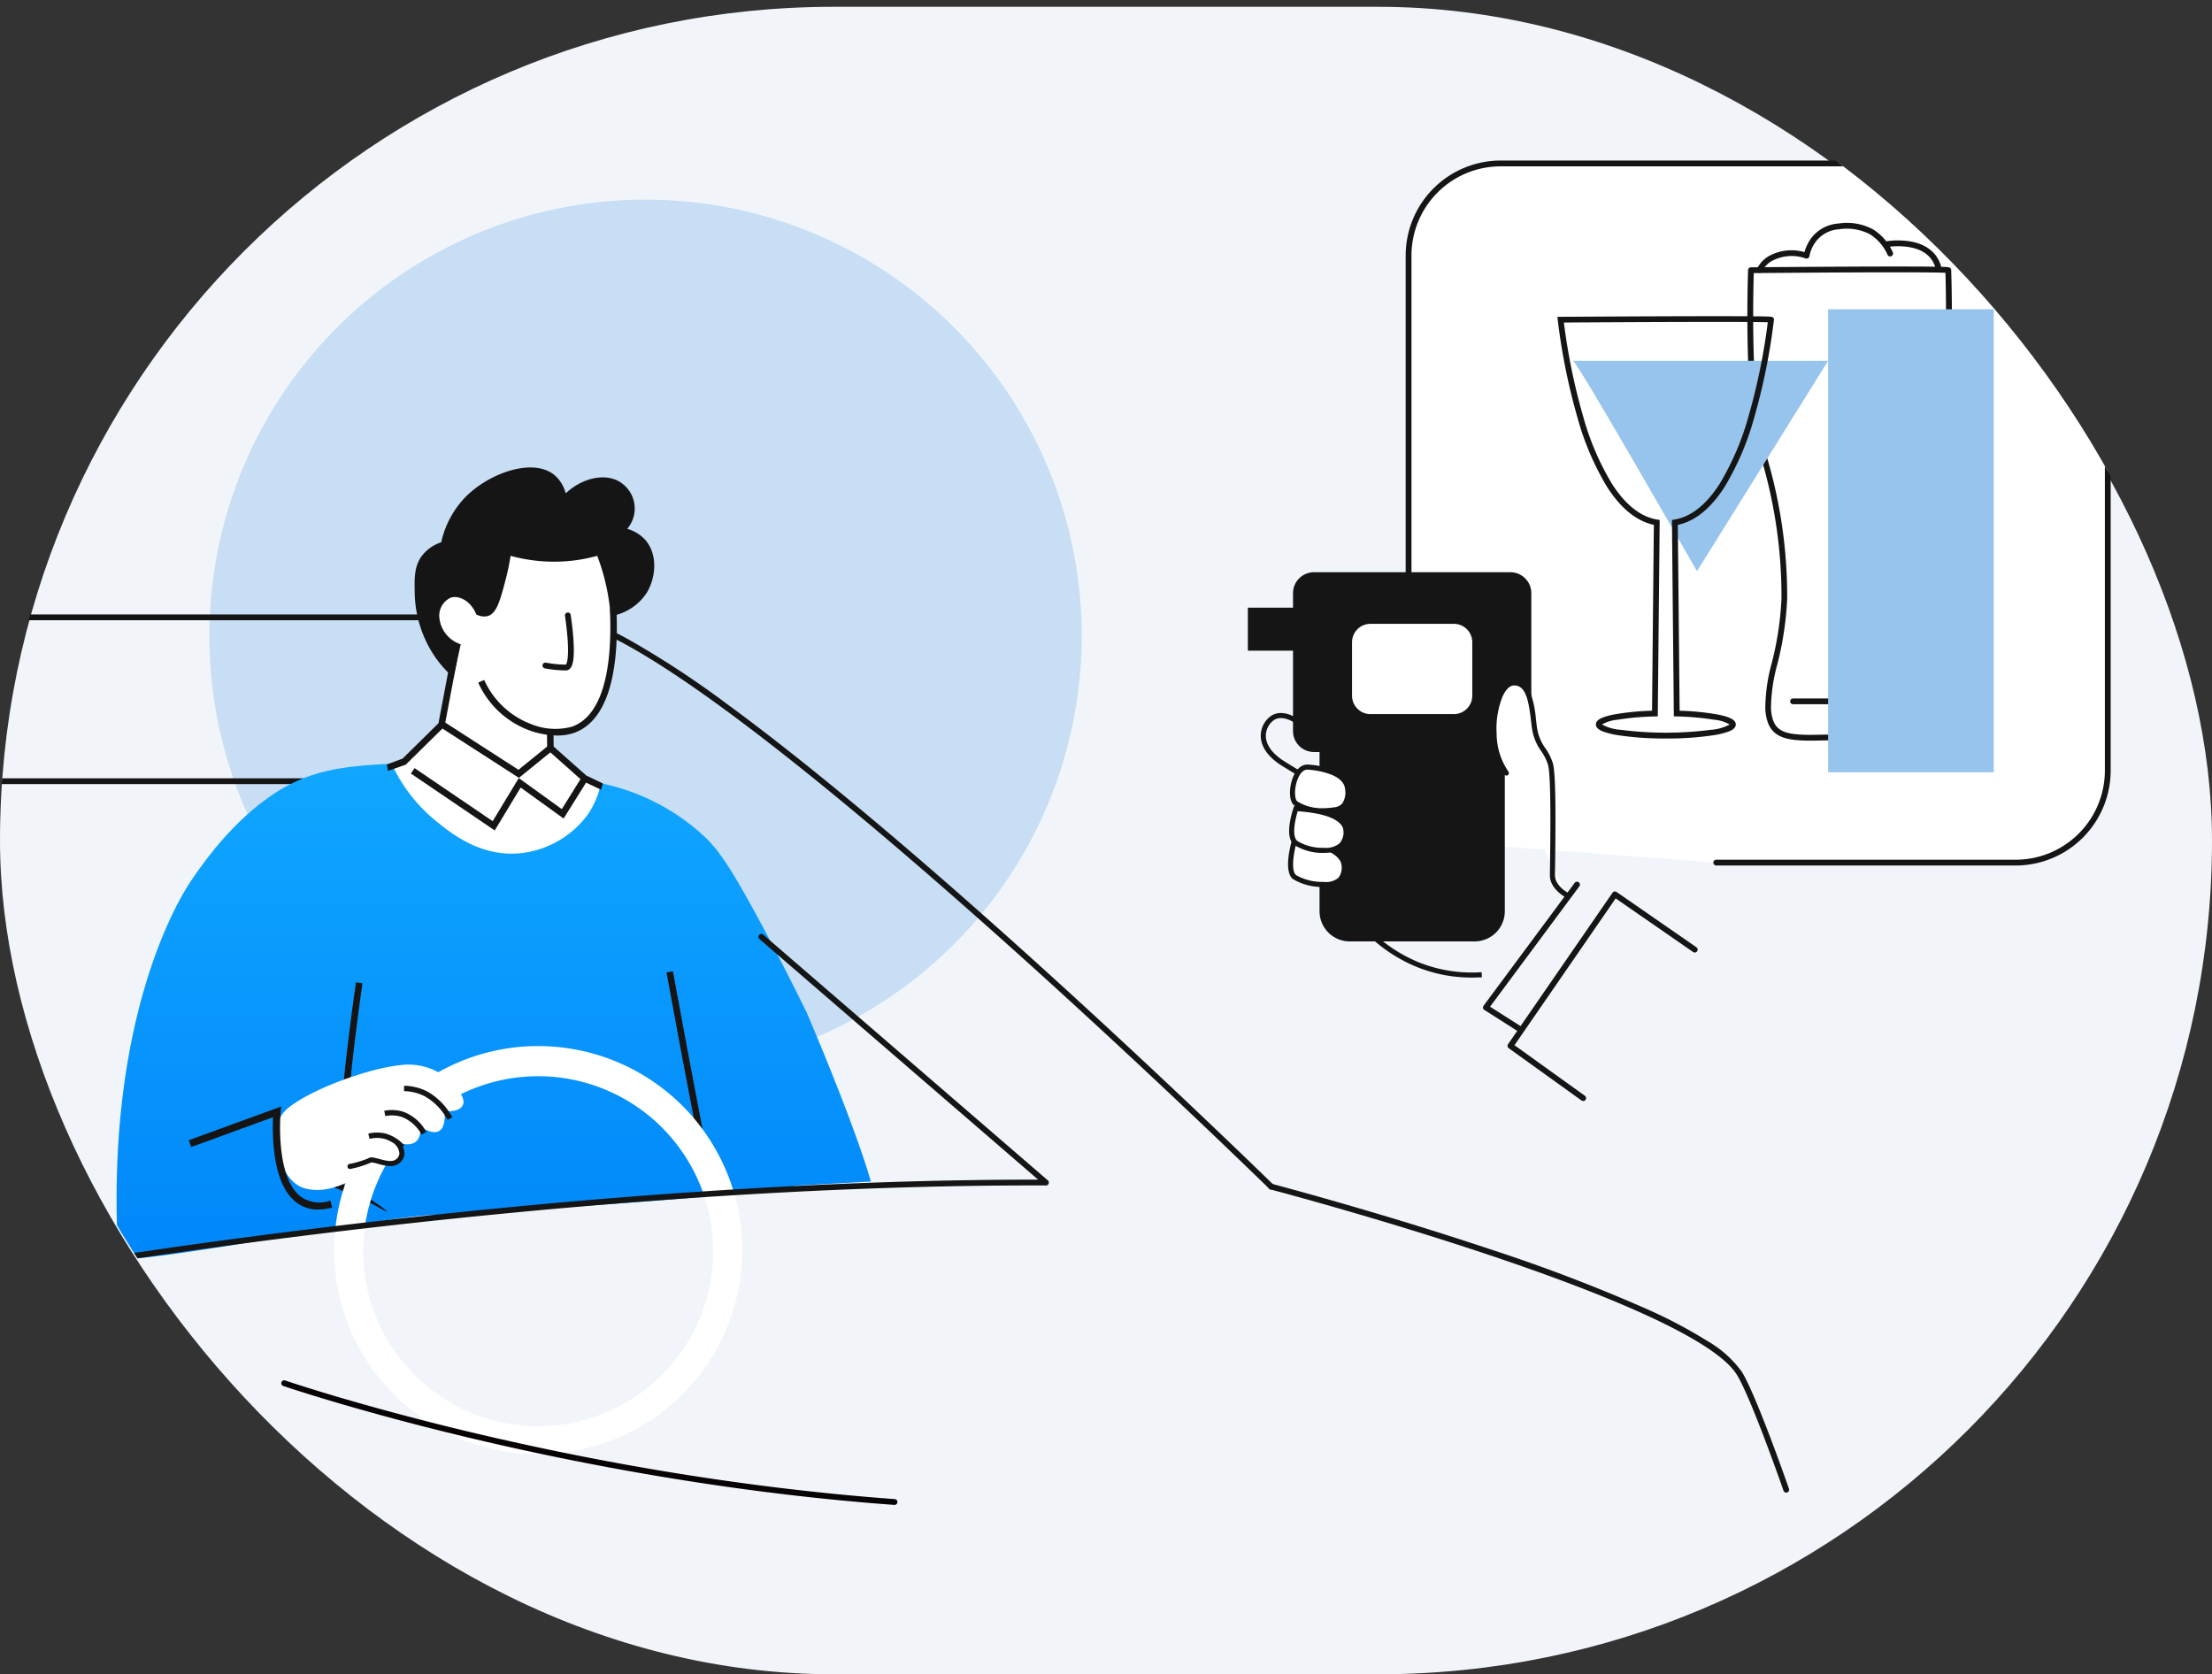 <svg height="231.033" viewBox="0 0 305.227 231.033" width="305.227" xmlns="http://www.w3.org/2000/svg" xmlns:xlink="http://www.w3.org/1999/xlink"><rect x="0" y="0" width="305.227" height="231.033" fill="#333333" stroke="none"/><clipPath id="a"><rect height="231.033" rx="115.517" width="305.227"/></clipPath><clipPath id="b"><path d="m0 0h309.159v185.727h-309.159z"/></clipPath><linearGradient id="c" gradientUnits="objectBoundingBox" x1=".5" x2=".5" y2="1"><stop offset="0" stop-color="#10a7ff"/><stop offset="1" stop-color="#0086fa"/></linearGradient><clipPath id="d"><path d="m0 0h22.854v63.894h-22.854z"/></clipPath><clipPath id="e"><path d="m0 0h35.23v29.063h-35.23z"/></clipPath><rect fill="#f1f5f9" height="230.094" rx="115.047" width="305.227" y=".939"/><g clip-path="url(#a)"><g clip-path="url(#b)" transform="translate(-17.807 22.044)"><g clip-path="url(#b)"><path d="m157.1 64.516a60.187 60.187 0 1 1 -60.191-60.187 60.187 60.187 0 0 1 60.191 60.187" fill="#c7def4" transform="translate(9.972 1.176)"/><path d="m171.53 94.011a12.692 12.692 0 0 1 -4.672-9.848v-71.047a12.716 12.716 0 0 1 12.716-12.716h71.049a12.715 12.715 0 0 1 12.716 12.716v71.047a12.715 12.715 0 0 1 -12.716 12.716h-41.307" fill="#fff" transform="translate(45.313 .109)"/><path d="m250.622 97.279h-41.306a.4.4 0 1 1 0-.8h41.307a12.315 12.315 0 0 0 12.316-12.316v-71.047a12.315 12.315 0 0 0 -12.317-12.316h-71.048a12.316 12.316 0 0 0 -12.316 12.316v71.047a12.28 12.28 0 0 0 4.525 9.539.4.4 0 0 1 -.507.619 13.077 13.077 0 0 1 -4.818-10.158v-71.047a13.116 13.116 0 0 1 13.116-13.116h71.049a13.115 13.115 0 0 1 13.116 13.116v71.047a13.115 13.115 0 0 1 -13.116 13.116z" fill="#151515" transform="translate(45.313 .109)"/><path d="m193.112 128.617a.4.4 0 0 1 -.28-.114c-.2-.2-20.312-19.858-42.372-39.265-12.951-11.394-24.029-20.471-32.925-26.979-11.062-8.093-18.719-12.2-22.757-12.2h-94.378a.4.4 0 1 1 0-.8h94.378c2.224 0 5.457 1.152 9.609 3.424a129.455 129.455 0 0 1 13.621 8.927c8.916 6.523 20.013 15.615 32.983 27.026 22.076 19.421 42.2 39.1 42.4 39.292a.4.4 0 0 1 -.28.686z" fill="#151515" transform="translate(.109 13.486)"/><path d="m58.21.4h-58.21a.4.4 0 0 1 -.4-.4.4.4 0 0 1 .4-.4h58.21a.4.4 0 0 1 .4.4.4.4 0 0 1 -.4.4z" fill="#151515" transform="translate(5.595 85.754)"/><path d="m120.427 123.776c-2.644 1.03-31.507 3.108-51 4.1-6.27.318-42.436 7.323-42.526 5.793-2.1-35.405 10.127-52.091 10.127-52.091 6.842-10.188 13.172-13.068 14.9-13.8 2.889-1.219 6.067-1.958 12.694-2.207a114.352 114.352 0 0 1 28.878 2.684 29.918 29.918 0 0 1 14.168 7.25c1.984 1.869 3.684 4.087 9.107 14.35 1.938 3.667 3.637 7.039 5.1 10.028 1.659 3.831 6.888 16.406 8.865 23.329z" fill="url(#c)" transform="translate(7.238 17.786)"/><path d="m86.157 53.884a7.306 7.306 0 0 0 4.865-3.192c1.288-2.112 1.555-5.315-.207-7.313a5.212 5.212 0 0 0 -2.483-1.518 4.305 4.305 0 0 0 -.828-6.348c-1.892-1.35-5.131-.893-7.659 1.45a4.937 4.937 0 0 0 -1.586-2.552c-2.963-2.378-8.971-.275-12.281 3.1a13.033 13.033 0 0 0 -3.311 6.209 5.518 5.518 0 0 0 -2.515 1.68c-1.2 1.451-1.185 3.151-1.142 5.089a16.136 16.136 0 0 0 2.759 8.97 15.885 15.885 0 0 0 2.981 3.259q1.131-1.871 2.263-3.743l19.143-5.086" fill="#151515" transform="translate(16.021 9.069)"/><path d="m85.395 74.368-2.247-.656-4.731-4.2q-.017-1.328-.036-2.656a5.546 5.546 0 0 0 3.469-.031c3.2-1.209 4.022-5.75 4.534-8.593a29.139 29.139 0 0 0 -1.513-15.247 22.343 22.343 0 0 1 -3.661.69 22.774 22.774 0 0 1 -8.294-.69 35.234 35.234 0 0 1 -.744 3.52c-.717 2.708-1.2 4.438-2.411 4.79a2.224 2.224 0 0 1 -1.589-.237c-.71-1.818-2.354-2.675-3.526-2.3a2.763 2.763 0 0 0 -1.579 2.432 4.3 4.3 0 0 0 2.967 4q-1.211 5.571-2.42 11.143l-5.376 5.035-1.726.31a21.843 21.843 0 0 0 6.072 7.865c2.159 1.757 6.278 5.087 11.841 4.457a13.263 13.263 0 0 0 9.062-5.212 12.051 12.051 0 0 0 1.907-4.421" fill="#fff" transform="translate(15.346 11.672)"/><g fill="#151515"><path d="m56.151 69.6-.168-.89 2.177-.814 4.95-4.875 1.656-8.762.888.169-1.708 9.038-5.346 5.264z" transform="translate(15.203 14.734)"/><path d="m76.788 66.218a11.759 11.759 0 0 1 -4.009-.776 12.472 12.472 0 0 1 -6.879-6.515l.823-.374a11.574 11.574 0 0 0 6.368 6.047 8.825 8.825 0 0 0 5.7.413c3.868-1.328 5.694-6.947 5.282-16.252l.9-.038c.431 9.747-1.607 15.673-5.892 17.145a7.085 7.085 0 0 1 -2.3.355" transform="translate(17.896 13.23)"/><path d="m80.828 70.078-2.556-1.216-4.882-4.335-.032-2.436.9-.01.027 2.037 4.506 4 2.285 1.09z" transform="translate(19.922 16.859)"/><path d="m72.6 68.714-10.7-6.9.492-.759 10.149 6.545 4.126-3.345.568.7z" transform="translate(16.81 16.579)"/><path d="m70.161 74.622-11.571-7.855.509-.749 10.781 7.323 3.6-5.946 5.938 4.283 2.782-4.461.767.481-3.3 5.28-5.925-4.278z" transform="translate(15.911 17.928)"/><path d="m56.7 120.5c-3.422-1.93-2.527-1.184-6.087-2.814l-.282-.131.019-.309c.271-4.2.619-8.453 1.036-12.642.509-5.094 1.137-10.254 1.865-15.335l.9.127c-.727 5.068-1.353 10.216-1.862 15.3-.4 4.075-.745 8.213-1.012 12.3 3.487 1.6 8.116 5.023 5.427 3.506" transform="translate(13.669 24.242)"/><path d="m95.023 133.352c-1.541-7.6-3.073-15.352-4.555-23.048-1.423-7.4-2.815-14.826-4.14-22.079l.89-.163c1.324 7.252 2.716 14.676 4.139 22.073 1.48 7.693 3.011 15.444 4.552 23.037z" transform="translate(23.444 23.914)"/></g><path d="m0 0h.905v4.713h-.905z" fill="#070203" transform="matrix(.329 -.944 .944 .329 59.877 140.39)"/><path d="m78.038 95.757a28.149 28.149 0 1 1 -10.989 2.219 28.054 28.054 0 0 1 10.989-2.219zm0 52.457a24.149 24.149 0 1 0 -9.43-1.9 24.075 24.075 0 0 0 9.43 1.9z" fill="#fff" transform="translate(14.069 26.547)"/><path d="m20.844 130.293a.4.4 0 0 1 -.067-.794c.175-.03 17.753-3 43.149-5.91 14.915-1.708 29.569-3.06 43.556-4.018 17.067-1.17 33.183-1.753 47.917-1.736l-38.459-33.2a.4.4 0 0 1 .523-.606l39.276 33.908a.4.4 0 0 1 -.261.7c-15.007-.048-31.471.534-48.936 1.731-13.974.958-28.615 2.308-43.517 4.015-25.375 2.906-42.937 5.875-43.111 5.9a.4.4 0 0 1 -.07.01z" fill="#151515" transform="translate(5.66 22.901)"/><path d="m129.05 149.562h-.03c-10.583-.774-21.6-2.119-32.744-4-8.915-1.5-17.932-3.345-26.8-5.48-15.1-3.636-24.666-6.9-24.761-6.933a.4.4 0 0 1 .26-.757c.095.032 9.631 3.288 24.7 6.915 8.849 2.13 17.847 3.97 26.742 5.468 11.118 1.872 22.107 3.213 32.663 3.986a.4.4 0 0 1 -.029.8z" fill="#070203" transform="translate(12.178 36.056)"/><path d="m47.86 115.252c3.56 1.047 7.6-1.517 8.729-2.786 0 0 5.875-.974 3.927-3.6 0 0 3.621 1.565 3.344-2.127 0 0 3.693 2.763 3.345-2.129 0 0 2.388.278 2.612-1.108s-3.048-5.662-8.2-5.286-14.317 3.984-16.571 6.528-.754 9.462 2.814 10.508" fill="#fff" transform="translate(11.943 26.665)"/><path d="m64.51 104.853-.662.342a8.158 8.158 0 0 0 -3.115-3.239 6.557 6.557 0 0 0 -2.884-.718l.013-.748a7.334 7.334 0 0 1 3.213.8 8.937 8.937 0 0 1 3.436 3.559" fill="#151515" transform="translate(15.709 27.289)"/><path d="m61.514 106.169-.661.345a5.318 5.318 0 0 0 -2.675-2.413 4.427 4.427 0 0 0 -2.328-.137l-.15-.73a5.173 5.173 0 0 1 2.72.161 5.985 5.985 0 0 1 3.095 2.775" fill="#151515" transform="translate(15.126 28.004)"/><path d="m58.39 107.84a4.88 4.88 0 0 0 -2.121-1.383 4.265 4.265 0 0 0 -2.121-.017l-.179-.725a5.031 5.031 0 0 1 2.491.019 5.606 5.606 0 0 1 2.468 1.588z" fill="#151515" transform="translate(14.656 28.669)"/><path d="m52.314 116.8a4.824 4.824 0 0 1 -3.205-1.137c-1.61-1.356-2.6-3.866-2.937-7.46a29.99 29.99 0 0 1 -.089-4.145l-11.288 4.117-.343-.939 12.751-4.65-.074.787c-.008.086-.764 8.673 2.624 11.527a4.395 4.395 0 0 0 4.236.659l.261.965a7.445 7.445 0 0 1 -1.936.276z" fill="#151515" transform="translate(9.402 28.06)"/><path d="m51.983 109.968a15.262 15.262 0 0 0 2.755-.848c.423-.318 2.649.954 3.708.212s.851-1.79-.1-2.749" fill="#fff" transform="translate(14.117 28.944)"/><path d="m51.983 110.318a.35.35 0 0 1 -.077-.691 13.506 13.506 0 0 0 2.623-.787c.3-.227.762-.1 1.457.086.739.2 1.752.476 2.26.12a1.143 1.143 0 0 0 .555-.816 1.934 1.934 0 0 0 -.707-1.4.35.35 0 0 1 .5-.494 2.553 2.553 0 0 1 .908 1.955 1.806 1.806 0 0 1 -.851 1.328c-.777.544-1.923.232-2.844-.018a3.989 3.989 0 0 0 -.88-.183 14.349 14.349 0 0 1 -2.862.891.351.351 0 0 1 -.082.009z" fill="#151515" transform="translate(14.117 28.944)"/><path d="m177.676 91.246a20.106 20.106 0 0 1 -7.652-1.476 21.333 21.333 0 0 1 -6.26-3.99 22.976 22.976 0 0 1 -4.829-6.072l.626-.313-.313.157.313-.157a22.729 22.729 0 0 0 4.692 5.884 20.626 20.626 0 0 0 6.05 3.849 19.655 19.655 0 0 0 8.7 1.377l.043.7q-.687.041-1.37.041z" fill="#151515" transform="translate(43.246 21.603)"/><path d="m179.911 98.984a.4.4 0 0 1 -.214-.063l-4.663-2.968a.4.4 0 0 1 -.106-.576l12.572-16.953a.4.4 0 1 1 .643.477l-12.318 16.608 4.3 2.737a.4.4 0 0 1 -.215.738z" fill="#151515" transform="translate(47.591 21.362)"/><path d="m187.946 108.233a.4.4 0 0 1 -.233-.075l-10.031-7.206a.4.4 0 0 1 -.1-.552l14.418-20.909a.4.4 0 0 1 .557-.1l11.021 7.629a.4.4 0 0 1 -.455.658l-10.691-7.4-13.961 20.257 9.713 6.977a.4.4 0 0 1 -.234.725z" fill="#151515" transform="translate(48.315 21.649)"/><path d="m185.566 45.035h-27.1a2.542 2.542 0 0 0 -2.543 2.543v2.352h-6.229v5.227h6.229v11.443a2.543 2.543 0 0 0 2.543 2.543h1.118v22.324a3.814 3.814 0 0 0 3.815 3.815h17.236a3.814 3.814 0 0 0 3.815-3.815v-22.322h.141l3.52-5.51v-16.057a2.542 2.542 0 0 0 -2.543-2.543" fill="#151515" transform="translate(40.651 12.23)"/><path d="m158.466 44.685h27.1a2.9 2.9 0 0 1 2.893 2.893v16.16l-3.659 5.73v22a4.169 4.169 0 0 1 -4.165 4.165h-17.235a4.169 4.169 0 0 1 -4.165-4.165v-21.968h-.768a2.9 2.9 0 0 1 -2.893-2.893v-11.099h-6.229v-5.927h6.229v-2a2.9 2.9 0 0 1 2.892-2.896zm29.294 18.848v-15.955a2.2 2.2 0 0 0 -2.193-2.193h-27.1a2.2 2.2 0 0 0 -2.193 2.193v2.7h-6.229v4.527h6.229v11.795a2.2 2.2 0 0 0 2.193 2.193h1.468v22.674a3.469 3.469 0 0 0 3.465 3.465h17.236a3.469 3.469 0 0 0 3.465-3.465v-22.667h.3z" fill="#151515" transform="translate(40.651 12.23)"/><path d="m155.769 68.542-1.835-1.129c-2.623-1.558-3.182-3.191-3.189-4.287a3.339 3.339 0 0 1 1.492-2.81c1.635-1 3.627.45 3.711.512l-.416.563c-.034-.025-1.705-1.226-2.929-.477a2.654 2.654 0 0 0 -1.157 2.208c.006.916.5 2.3 2.848 3.691l1.837 1.13z" fill="#151515" transform="translate(41.032 16.38)"/><path d="m154.755 70.945c-1.069-.687-.336-5.173 1.643-5.032s5.335.813 5.477 3.071-.884 2.684-1.873 2.828a7.672 7.672 0 0 1 -5.246-.867" fill="#fff" transform="translate(41.893 17.899)"/><path d="m158.43 72.285a7.024 7.024 0 0 1 -3.865-1.046c-.775-.5-.789-2.143-.408-3.439.412-1.4 1.215-2.24 2.15-2.24h.116a11.789 11.789 0 0 1 3.538.768 3.181 3.181 0 0 1 2.263 2.63c.158 2.53-1.078 3.037-2.172 3.2a11.273 11.273 0 0 1 -1.622.127zm-2.124-6.025c-.9 0-1.358 1.33-1.478 1.737-.359 1.222-.233 2.43.115 2.653a6.338 6.338 0 0 0 3.486.935 10.6 10.6 0 0 0 1.521-.119 1.76 1.76 0 0 0 1.149-.506 2.686 2.686 0 0 0 .425-1.953c-.053-.853-.671-1.535-1.837-2.029a11.082 11.082 0 0 0 -3.315-.715z" fill="#151515" transform="translate(41.893 17.899)"/><path d="m154.6 73.87s-1.219 4.055 0 5.053 5.484 1.53 6.346.3c.493-.7 2.492-4.353-6.346-5.351" fill="#fff" transform="translate(41.836 20.06)"/><path d="m154.345 73.489.29.033c3.919.443 6.266 1.466 6.978 3.043a2.977 2.977 0 0 1 -.384 2.856c-.5.714-1.706.864-2.63.864a7.747 7.747 0 0 1 -4.225-1.092c-.606-.5-.8-1.579-.583-3.218a15.857 15.857 0 0 1 .469-2.207zm4.254 6.1a2.711 2.711 0 0 0 2.056-.566 2.283 2.283 0 0 0 .319-2.167c-.405-.9-1.8-2.069-6.124-2.6-.411 1.507-.743 3.819-.033 4.4a7.261 7.261 0 0 0 3.783.93z" fill="#151515" transform="translate(41.836 20.06)"/><path d="m154.763 70.412s-1.307 3.674-.036 4.733 5.332 1.522 6.322.282c.566-.706 2.827-4.45-6.287-5.015" fill="#fff" transform="translate(41.868 19.121)"/><path d="m154.522 70.046.263.016c4.021.249 6.4 1.153 7.083 2.688a2.96 2.96 0 0 1 -.545 2.9c-.261.326-.962.875-2.727.875a7.331 7.331 0 0 1 -4.092-1.107c-.629-.524-.824-1.563-.58-3.088a12.751 12.751 0 0 1 .511-2.031zm4.074 5.774a2.977 2.977 0 0 0 2.181-.612 2.312 2.312 0 0 0 .451-2.175c-.381-.86-1.773-1.941-6.218-2.255-.338 1.069-.87 3.42-.058 4.1a6.611 6.611 0 0 0 3.648.943z" fill="#151515" transform="translate(41.868 19.121)"/><path d="m186.242 86.091s-2.049-1.059-2.049-2.755.282-13.563-.282-15.4-1.7-2.4-2.12-4.52-.282-6.783-2.967-6.641-3.956 8.619-.989 12.433" fill="#fff" transform="translate(47.83 15.417)"/><path d="m186.241 86.441a.348.348 0 0 1 -.16-.039c-.091-.047-2.238-1.179-2.238-3.066 0-.284.008-.837.018-1.6.046-3.341.169-12.215-.285-13.694a7.083 7.083 0 0 0 -.944-1.868 7.082 7.082 0 0 1 -1.184-2.687c-.089-.444-.153-.991-.221-1.571-.313-2.673-.71-4.878-2.384-4.79-.552.029-1.094.567-1.526 1.513a11.822 11.822 0 0 0 -.823 5.172 9.261 9.261 0 0 0 1.617 5.184.35.35 0 0 1 -.553.43 9.952 9.952 0 0 1 -1.764-5.58 12.545 12.545 0 0 1 .885-5.5c.554-1.213 1.289-1.877 2.126-1.922a2.424 2.424 0 0 1 2.423 1.879 15.224 15.224 0 0 1 .694 3.528c.066.565.129 1.1.212 1.515a6.412 6.412 0 0 0 1.086 2.444 7.756 7.756 0 0 1 1.025 2.042c.429 1.4.4 7.815.316 13.91-.011.762-.018 1.313-.018 1.593 0 1.46 1.841 2.435 1.86 2.445a.35.35 0 0 1 -.162.661z" fill="#151515" transform="translate(47.83 15.417)"/><path d="m174.773 62.818h-11.506a2.542 2.542 0 0 1 -2.543-2.543v-7.37a2.542 2.542 0 0 1 2.543-2.543h11.506a2.542 2.542 0 0 1 2.543 2.543v7.37a2.542 2.542 0 0 1 -2.543 2.543" fill="#fff" transform="translate(43.647 13.677)"/><path d="m223.068 76.923c-.409 0-.868-.007-1.4-.021a.4.4 0 0 1 -.138-.028c-.127-.011-.539-.03-1.864-.03-2.354 0-5.991.058-6.027.058-.532.014-.992.021-1.4.021-2.3 0-3.609-.231-4.525-.8-1.05-.649-1.575-1.74-1.7-3.535a23.841 23.841 0 0 1 .906-6.435 43.852 43.852 0 0 0 1.326-8.838 66.714 66.714 0 0 0 -3.146-20.49c-.884-2.761-1.4-7.782-1.53-14.924-.1-5.3.064-9.86.066-9.906a.4.4 0 0 1 .4-.386c.12 0 12.085-.109 20.061-.109 2.176 0 3.882.008 5.071.024 2.207.029 2.236.059 2.379.2a.4.4 0 0 1 .117.268c0 .045.163 4.6.066 9.906-.132 7.142-.647 12.163-1.53 14.924a66.714 66.714 0 0 0 -3.133 20.492 43.851 43.851 0 0 0 1.326 8.838 23.842 23.842 0 0 1 .906 6.435c-.128 1.8-.653 2.886-1.7 3.535-.922.569-2.233.801-4.531.801zm-1.305-.819c.5.013.923.019 1.305.019 2.136 0 3.326-.2 4.1-.678.82-.507 1.217-1.378 1.326-2.911a23.384 23.384 0 0 0 -.889-6.2 44.494 44.494 0 0 1 -1.345-9 67.559 67.559 0 0 1 3.171-20.752c1.9-5.934 1.513-21.69 1.438-24.215-.588-.031-2.257-.066-6.778-.066-7.165 0-17.552.087-19.669.106-.078 2.647-.45 18.273 1.439 24.175a67.557 67.557 0 0 1 3.171 20.752 44.494 44.494 0 0 1 -1.345 9 23.385 23.385 0 0 0 -.889 6.2c.109 1.534.506 2.4 1.326 2.912.779.482 1.968.678 4.1.678.4 0 .854-.007 1.384-.021.041 0 3.684-.058 6.044-.058.62 0 1.1 0 1.442.012.193 0 .337.01.441.017a1.1 1.1 0 0 1 .228.026z" fill="#151515" transform="translate(55.383 3.232)"/><path d="m15.682.4h-15.682a.4.4 0 0 1 -.4-.4.4.4 0 0 1 .4-.4h15.682a.4.4 0 0 1 .4.4.4.4 0 0 1 -.4.4z" fill="#151515" transform="translate(265.225 74.734)"/><path d="m204.948 13.656a.4.4 0 0 1 -.366-.562 4.337 4.337 0 0 1 1.511-1.674 6.442 6.442 0 0 1 5.054-.624 5.768 5.768 0 0 1 .7-1.6 5.138 5.138 0 0 1 3.991-2.35 7.649 7.649 0 0 1 4.788.818 7.149 7.149 0 0 1 2.7 3.145.4.4 0 0 1 -.716.358 6.4 6.4 0 0 0 -2.4-2.815 6.892 6.892 0 0 0 -4.3-.71 4.332 4.332 0 0 0 -3.38 1.96 4.8 4.8 0 0 0 -.7 1.737.4.4 0 0 1 -.5.331 5.78 5.78 0 0 0 -4.807.415 3.535 3.535 0 0 0 -1.223 1.331.4.4 0 0 1 -.352.24z" fill="#151515" transform="translate(55.657 1.952)"/><path d="m225.852 12.653a.4.4 0 0 1 -.382-.282c-.48-1.552-1.737-2.493-3.734-2.8a10.3 10.3 0 0 0 -3 .02.4.4 0 0 1 -.144-.787 10.934 10.934 0 0 1 3.247-.027c2.305.347 3.826 1.507 4.4 3.356a.4.4 0 0 1 -.382.518z" fill="#151515" transform="translate(59.381 2.463)"/><g clip-path="url(#d)" transform="translate(270.063 20.63)"><path d="m0 0h22.855v63.895h-22.855z" fill="#97c4ec" transform="translate(-.001)"/></g><g clip-path="url(#e)" transform="translate(234.833 27.718)"><path d="m184.68 21.821h35.23l-18.092 29.04s-17.138-29.993-17.138-29.04" fill="#97c4ec" transform="translate(-184.68 -21.798)"/></g><path d="m223.021 153.661a.4.4 0 0 1 -.378-.269c-.045-.13-4.529-12.989-6.459-16.024-2.61-4.2-14.542-9.941-34.51-16.613-15.142-5.059-29.676-8.891-29.822-8.929a.4.4 0 1 1 .2-.774c.145.038 14.705 3.877 29.872 8.944a230.656 230.656 0 0 1 21.93 8.364 67.575 67.575 0 0 1 8.24 4.349 15.388 15.388 0 0 1 4.764 4.232c1.977 3.109 6.352 15.654 6.537 16.187a.4.4 0 0 1 -.378.532z" fill="#151515" transform="translate(41.266 30.263)"/><path d="m76 57.046a16.7 16.7 0 0 1 -2.9-.291.4.4 0 0 1 .157-.784 16.19 16.19 0 0 0 2.743.275c.044-.035.463-.453.261-3.437-.114-1.673-.366-3.291-.368-3.307a.4.4 0 0 1 .79-.124c0 .015.239 1.532.36 3.159.229 3.069-.128 3.873-.417 4.21a.8.8 0 0 1 -.626.299z" fill="#151515" transform="translate(19.873 13.426)"/><path d="m197.874 75.165a42.532 42.532 0 0 1 -6.607-.455 10.731 10.731 0 0 1 -2.063-.51c-.243-.1-.981-.384-.981-.969 0-.62.787-1.049 2.55-1.389a35.454 35.454 0 0 1 5.2-.51l.25-25.648c-2.38-.508-4.545-2.258-6.439-5.207a37.985 37.985 0 0 1 -4.115-9.64 85.681 85.681 0 0 1 -2.707-13.42l-.046-.439h.441c.128 0 12.914-.088 21.418-.088 2.32 0 4.136.006 5.4.019 2.336.024 2.351.039 2.5.186l.135.135-.02.19a85.694 85.694 0 0 1 -2.707 13.42 37.99 37.99 0 0 1 -4.115 9.64c-1.894 2.949-4.059 4.7-6.439 5.207l.25 25.648a35.465 35.465 0 0 1 5.2.51c1.764.34 2.551.768 2.551 1.389 0 .585-.738.874-.981.969a10.727 10.727 0 0 1 -2.063.51 42.533 42.533 0 0 1 -6.612.452zm-8.809-1.933a6.269 6.269 0 0 0 2.643.739 48.363 48.363 0 0 0 12.333 0 6.267 6.267 0 0 0 2.642-.739 5.274 5.274 0 0 0 -2.145-.656 37.5 37.5 0 0 0 -5.171-.455l-.385-.01-.264-27.1.339-.055c2.28-.371 4.377-2.024 6.233-4.913a37.212 37.212 0 0 0 4.021-9.435 85.184 85.184 0 0 0 2.632-12.872c-.671-.025-2.482-.051-7.169-.051-7.6 0-18.625.069-20.966.085a85.216 85.216 0 0 0 2.63 12.848 37.18 37.18 0 0 0 4.02 9.429c1.856 2.887 3.952 4.539 6.231 4.91l.339.055-.264 27.1-.385.01a37.487 37.487 0 0 0 -5.169.455 5.274 5.274 0 0 0 -2.145.655z" fill="#151515" transform="translate(49.794 4.695)"/></g></g></g></svg>